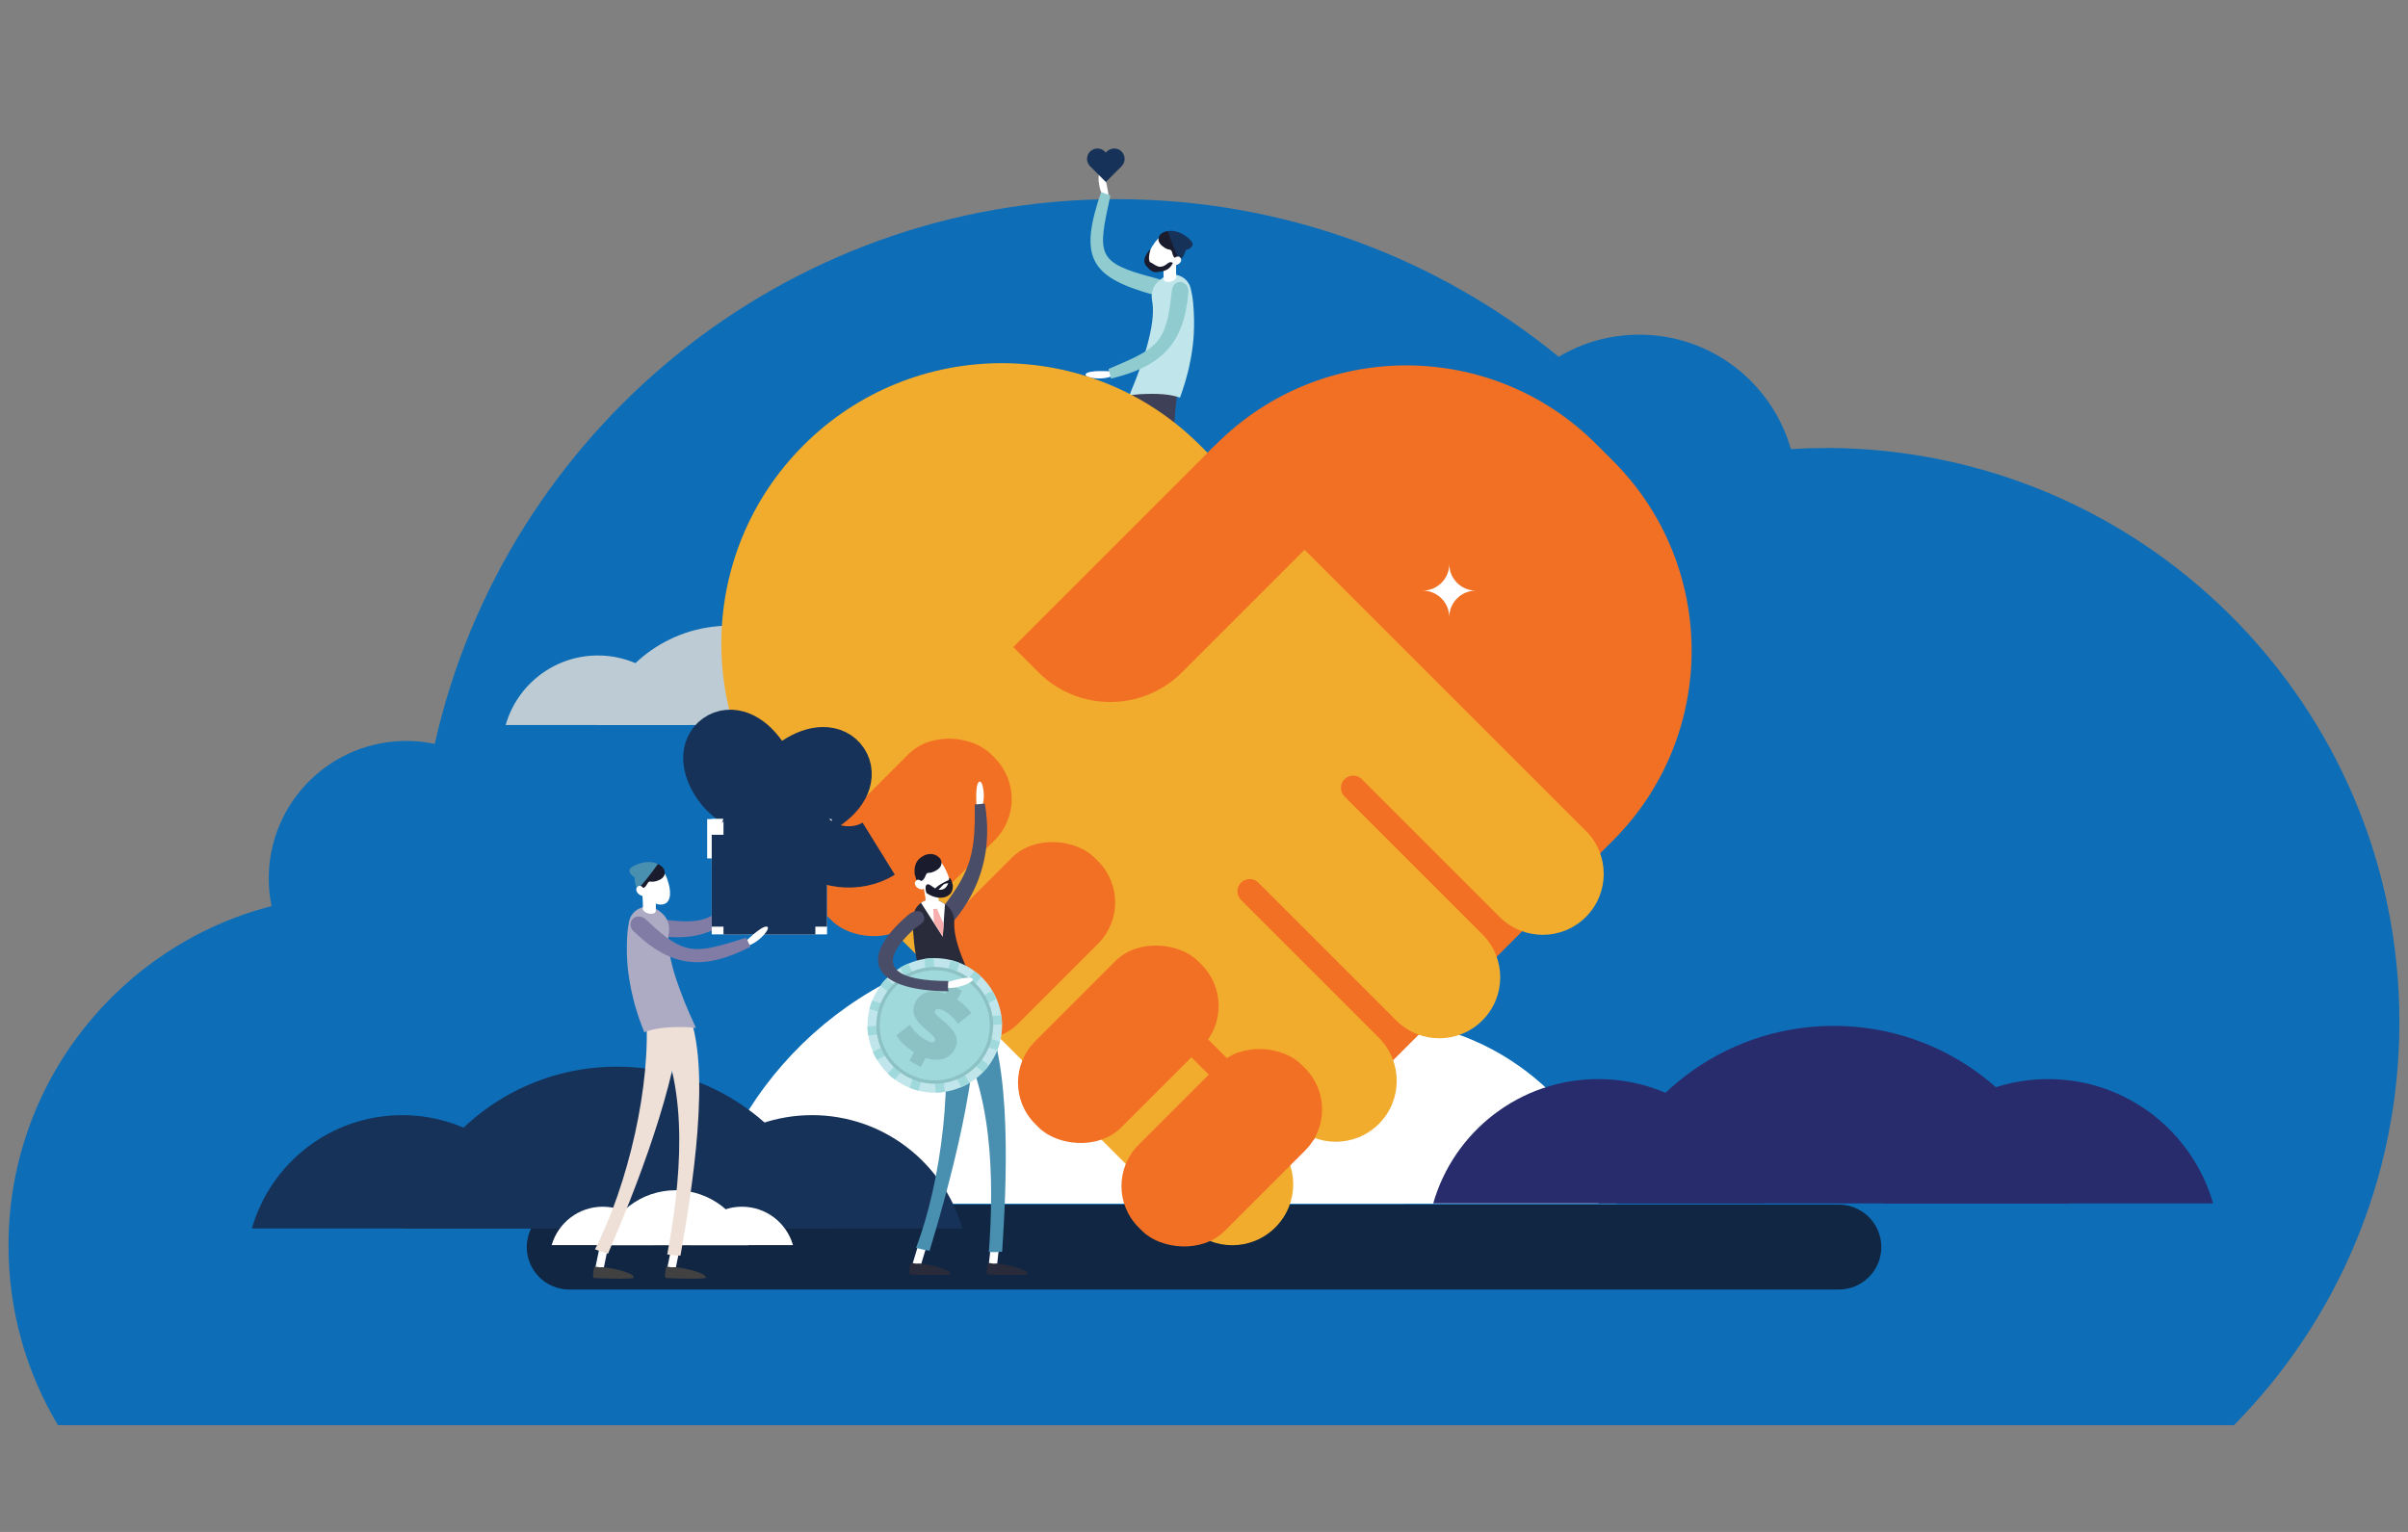<?xml version="1.0" encoding="UTF-8"?>
<svg id="Layer_1" data-name="Layer 1" xmlns="http://www.w3.org/2000/svg" version="1.1" viewBox="0 0 275 175">
  <rect x="0" y="0" width="275" height="175" fill="#808080" stroke="none"/>
  <defs>
    <style>
      .cls-1 {
        fill: #292b3b;
      }

      .cls-1, .cls-2, .cls-3, .cls-4, .cls-5, .cls-6, .cls-7, .cls-8, .cls-9, .cls-10, .cls-11, .cls-12, .cls-13, .cls-14, .cls-15, .cls-16, .cls-17, .cls-18, .cls-19, .cls-20, .cls-21, .cls-22, .cls-23, .cls-24 {
        stroke-width: 0px;
      }

      .cls-25 {
        stroke-width: 10.49px;
      }

      .cls-25, .cls-26 {
        fill: none;
        stroke: #163259;
        stroke-linejoin: round;
      }

      .cls-2 {
        fill: #bdccd4;
      }

      .cls-3 {
        fill: #0d6eb7;
      }

      .cls-4 {
        fill: #c0e6eb;
      }

      .cls-5 {
        fill: #efe0d7;
      }

      .cls-6 {
        fill: #3e4058;
      }

      .cls-7 {
        fill: #a0d9db;
      }

      .cls-8 {
        fill: #8dc2c4;
      }

      .cls-9 {
        fill: #488fb0;
      }

      .cls-10 {
        fill: #adabc3;
      }

      .cls-11 {
        fill: #4a4d67;
      }

      .cls-12 {
        fill: #807ca6;
      }

      .cls-13 {
        fill: #d4d4d4;
      }

      .cls-14 {
        fill: #1a1c2e;
      }

      .cls-15 {
        fill: #f2ac2d;
      }

      .cls-16 {
        fill: #163259;
      }

      .cls-17 {
        fill: #90cccf;
      }

      .cls-18 {
        fill: #414141;
      }

      .cls-19 {
        fill: #f8aead;
      }

      .cls-20 {
        fill: #fff;
      }

      .cls-21 {
        fill: #292c6c;
      }

      .cls-22 {
        fill: #f27024;
      }

      .cls-26 {
        stroke-width: 7px;
      }

      .cls-23 {
        fill: #102643;
      }

      .cls-24 {
        fill: #abdee3;
      }
    </style>
  </defs>
  <path class="cls-3" d="M208.44,51.18c-1.32,0-2.62.04-3.92.12-2.14-7.54-9.08-13.07-17.31-13.07-3.36,0-6.51.92-9.2,2.53-13.76-11.26-31.34-18.01-50.5-18.01-38.04,0-69.86,26.61-77.86,62.23-1.05-.22-2.13-.34-3.24-.34-8.68,0-15.72,7.04-15.72,15.72,0,1.08.11,2.13.32,3.15C13.74,107.95.97,123.63.97,142.29c0,7.5,2.06,14.52,5.65,20.52h248.5c11.69-11.84,18.9-28.11,18.9-46.06,0-36.22-29.36-65.58-65.58-65.58Z"/>
  <g>
    <path class="cls-2" d="M68.28,74.88c-5,0-9.22,3.35-10.53,7.94h21.05c-1.31-4.58-5.53-7.94-10.53-7.94Z"/>
    <path class="cls-13" d="M96.99,74.88c-5,0-9.22,3.35-10.53,7.94h21.05c-1.31-4.58-5.53-7.94-10.53-7.94Z"/>
    <path class="cls-2" d="M83.31,71.48c-7.14,0-13.17,4.79-15.04,11.34h30.07c-1.87-6.54-7.89-11.34-15.04-11.34Z"/>
  </g>
  <g>
    <path class="cls-20" d="M149.87,58.42s0-.06,0-.09c-.04-.25-.28-.42-.53-.38l-3.28.55c-.25.04-.42.28-.38.53.04.25.28.42.53.38l3.28-.55c.22-.04.38-.22.39-.44Z"/>
    <path class="cls-14" d="M149.28,57.82s1.2-.24,1.22.04c.02.29,0,4.41-.19,4.43-.66.06-1.14-3.33-1.06-3.66s-.14-.78.03-.81Z"/>
    <path class="cls-20" d="M126.61,22.36s-.3-2.37-.82-2.68c-.51-.31-.48,1.97.41,3.11l.4-.43Z"/>
    <path class="cls-17" d="M126.82,22.33c-.37-.13-.73-.26-1.07-.39-2.52,7.4-1.37,9.69,5.95,11.73,1.12.31,1.09-.05,1.17-.8.18,0,.18,0,0,0,.08-.76-.06-.87-1.08-1.14-6.64-1.74-6.46-2.61-4.98-9.4Z"/>
    <path class="cls-20" d="M132.87,72.47s.06,0,.09-.01c.25-.06.4-.31.34-.56l-.8-3.23c-.06-.25-.31-.4-.56-.34-.25.06-.4.31-.34.56l.8,3.23c.05.22.25.36.47.35Z"/>
    <path class="cls-6" d="M131.77,70.62c.49-.03.98-.1,1.47-.2-1.79-7.77-3.34-18.23.27-25.72-1.21-.53-2.43-1.05-3.66-1.57-2.6,6.5.45,20.8,1.92,27.48Z"/>
    <path class="cls-6" d="M148.13,59.58c-.13-.54-.27-1.08-.44-1.61-12.39,2.83-14.98-2.07-13.04-14.37-1.35-.24-2.7-.45-4.06-.64.35,14.22,3.21,19.05,17.54,16.63Z"/>
    <path class="cls-14" d="M133.42,71.83s.34,1.18.05,1.22c-.28.04-4.4.34-4.43.15-.11-.65,3.23-1.39,3.57-1.34.33.05.77-.21.81-.03Z"/>
    <path class="cls-4" d="M128.95,45.18c.67-.12,1.52-.19,2.62-.19,1.61,0,2.54.21,3.19.43.19-.53.36-1.05.52-1.56.06-.18.11-.36.16-.54.08-.29.16-.58.23-.86.05-.19.09-.37.13-.55.09-.41.17-.82.24-1.21.03-.19.06-.38.09-.56.07-.46.12-.91.16-1.35.02-.19.03-.38.04-.57.07-1.22.04-2.38-.06-3.51-.06-.66-.16-1.23-.28-1.74-.36-1.51-2.18-2.11-3.37-1.11l-.26.21c-.66.55-.95,1.41-.79,2.25.19.98.15,2.42-.43,4.66-.05.18-.1.37-.15.57-.08.27-.16.56-.25.86-.06.18-.11.36-.18.55-.11.33-.22.68-.35,1.04-.06.18-.13.36-.2.55-.07.19-.14.39-.22.59-.07.18-.14.35-.21.54-.19.48-.39.98-.61,1.51Z"/>
    <path class="cls-20" d="M134.39,29.54c-.83,1.13-2.29,1.46-2.98.95-.69-.51-.35-1.67.48-2.79.83-1.13,1.81-1.29,2.5-.78.69.51.82,1.49,0,2.62Z"/>
    <path class="cls-20" d="M134.37,29.22l-1.47-.08c-.01.2-.08,2.11.02,2.83.06.22.43.31.82.19.35-.1.6-.33.6-.53h0c-.06-.43-.02-1.71.02-2.41Z"/>
    <path class="cls-14" d="M135.08,28.94s.29-.9-.08-1.57c-.37-.68-1.49-1.43-2.47-.61,0,0-.64.65.21,1.35.85.7.99.11,1.15.85.16.74.78.66.8.82l.38-.84Z"/>
    <path class="cls-20" d="M126.81,42.42s-2.38-.17-2.79.27c-.41.44,1.84.86,3.13.21l-.34-.48Z"/>
    <path class="cls-17" d="M126.59,42.15c.11.37.2.74.29,1.1,5.8-1.4,8.34-4,8.84-9.83.09-1.08-.86-1.22-.88-1.22-.69.01-.97.41-1.05,1.28-.59,5.91-1.76,6.35-7.19,8.67Z"/>
    <path class="cls-16" d="M133.35,26.4s.94,2.74,1.4,3.28c0,0,.37-.11.68-1.11,0,0,.72-.16.78-.64s-1.59-1.82-2.86-1.52Z"/>
    <path class="cls-20" d="M134.78,29.99c-.19.26-.7.41-.89.27-.19-.14-.08-.39.11-.65.19-.26.53-.39.72-.25.19.14.25.38.06.64Z"/>
    <path class="cls-14" d="M133.93,30.03s-.23-.22-.59.07-.76.48-1.16.31c-.4-.17-.46-.29-.78-.43-.32-.14-.14-1.09-.07-1.25.17-.41-.11-.13-.27.11-.16.25-.68.95-.13,1.57s.79.74,1.32.66c.54-.08,1.32-.14,1.69-1.04Z"/>
  </g>
  <g>
    <path class="cls-20" d="M156.78,116.49c-13.25,0-24.42,8.88-27.88,21.02h55.77c-3.46-12.14-14.64-21.02-27.88-21.02Z"/>
    <path class="cls-20" d="M120.54,107.48c-18.92,0-34.88,12.69-39.83,30.03h79.66c-4.95-17.33-20.91-30.03-39.83-30.03Z"/>
  </g>
  <g>
    <path class="cls-21" d="M182.52,123.27c-8.95,0-16.5,6-18.84,14.2h37.67c-2.34-8.2-9.89-14.2-18.84-14.2Z"/>
    <path class="cls-21" d="M233.91,123.27c-8.95,0-16.5,6-18.84,14.2h37.67c-2.34-8.2-9.89-14.2-18.84-14.2Z"/>
    <path class="cls-21" d="M209.42,117.19c-12.78,0-23.56,8.57-26.91,20.28h53.81c-3.34-11.71-14.12-20.28-26.91-20.28Z"/>
  </g>
  <path class="cls-23" d="M209.99,147.31H65.01c-2.68,0-4.85-2.17-4.85-4.85s2.17-4.85,4.85-4.85h144.99c2.68,0,4.85,2.17,4.85,4.85s-2.17,4.85-4.85,4.85Z"/>
  <g>
    <path class="cls-16" d="M45.93,127.39c-8.15,0-15.03,5.47-17.16,12.94h34.32c-2.13-7.47-9.01-12.94-17.16-12.94Z"/>
    <path class="cls-16" d="M92.74,127.39c-8.15,0-15.03,5.47-17.16,12.94h34.32c-2.13-7.47-9.01-12.94-17.16-12.94Z"/>
    <path class="cls-16" d="M70.44,121.85c-11.64,0-21.46,7.81-24.51,18.48h49.02c-3.04-10.67-12.86-18.48-24.51-18.48Z"/>
  </g>
  <g>
    <path class="cls-20" d="M68.83,137.85c-2.77,0-5.1,1.86-5.83,4.39h11.66c-.72-2.54-3.06-4.39-5.83-4.39Z"/>
    <path class="cls-20" d="M84.73,137.85c-2.77,0-5.1,1.86-5.83,4.39h11.66c-.72-2.54-3.06-4.39-5.83-4.39Z"/>
    <path class="cls-20" d="M77.15,135.97c-3.96,0-7.29,2.65-8.33,6.28h16.65c-1.03-3.62-4.37-6.28-8.33-6.28Z"/>
  </g>
  <g>
    <path class="cls-22" d="M100.61,89.03l45.29,45.29,38.31-38.31c11.97-11.97,11.97-31.39,0-43.36l-1.93-1.93c-11.97-11.97-31.39-11.97-43.36,0l-38.31,38.31Z"/>
    <path class="cls-15" d="M181.1,94.92l-16.73-16.73h0l-27.32-27.32c-12.51-12.51-32.79-12.51-45.29,0h0c-12.51,12.51-12.51,32.79,0,45.29l13.32,13.32s0,0,0,0l30.73,30.73c2.72,2.72,7.12,2.72,9.84,0h0c2.72-2.72,2.72-7.12,0-9.84l-15.74-15.74c-.55-.55-.55-1.43,0-1.98h0c.55-.55,1.43-.55,1.98,0l15.74,15.74c2.72,2.72,7.12,2.72,9.84,0h0c2.72-2.72,2.72-7.12,0-9.84l-15.74-15.74c-.55-.55-.55-1.43,0-1.98h0c.55-.55,1.43-.55,1.98,0l15.74,15.74c2.72,2.72,7.12,2.72,9.84,0h0c2.72-2.72,2.72-7.12,0-9.84l-15.74-15.74c-.55-.55-.55-1.43,0-1.98h0c.55-.55,1.43-.55,1.98,0l15.74,15.74c2.72,2.72,7.12,2.72,9.84,0h0c2.72-2.72,2.72-7.12,0-9.84Z"/>
    <rect class="cls-22" x="126.39" y="124.16" width="26.3" height="13.91" rx="6.66" ry="6.66" transform="translate(-51.85 137.07) rotate(-45)"/>
    <rect class="cls-22" x="114.57" y="112.34" width="26.3" height="13.91" rx="6.66" ry="6.66" transform="translate(-46.95 125.25) rotate(-45)"/>
    <rect class="cls-22" x="102.75" y="100.52" width="26.3" height="13.91" rx="6.66" ry="6.66" transform="translate(-42.05 113.43) rotate(-45)"/>
    <rect class="cls-22" x="90.93" y="88.71" width="26.3" height="13.91" rx="6.66" ry="6.66" transform="translate(-37.16 101.61) rotate(-45)"/>
    <path class="cls-22" d="M115.71,73.92l2.87,2.87c4.54,4.54,11.89,4.54,16.42,0l14.36-14.36c2.6-2.6,2.6-6.82,0-9.42l-1.66-1.66c-2.6-2.6-6.82-2.6-9.42,0l-22.58,22.58Z"/>
  </g>
  <g>
    <path class="cls-20" d="M104.64,144.94s-.06,0-.09-.02c-.25-.08-.39-.34-.32-.59l.99-3.27c.08-.25.34-.39.59-.32.25.08.39.34.32.59l-.99,3.27c-.07.22-.28.36-.5.34Z"/>
    <path class="cls-1" d="M103.99,144.35s-.29,1.22,0,1.25c.29.03,4.52.15,4.55-.05.08-.67-3.37-1.28-3.71-1.21-.34.07-.8-.17-.84,0Z"/>
    <path class="cls-20" d="M113.44,145s-.06,0-.1,0c-.26-.03-.45-.26-.42-.52l.37-3.39c.03-.26.26-.45.52-.42.26.03.45.26.42.52l-.37,3.39c-.03.23-.21.4-.43.42Z"/>
    <path class="cls-1" d="M112.82,144.35s-.29,1.22,0,1.25c.29.03,4.52.15,4.55-.05.08-.67-3.37-1.28-3.71-1.21-.34.07-.8-.17-.84,0Z"/>
    <path class="cls-20" d="M111.53,92.19s-.2-2.44.25-2.86c.45-.42.9,1.88.24,3.2l-.5-.34Z"/>
    <path class="cls-11" d="M111.31,91.9c.39-.03.77-.07,1.16-.1.85,4.92-.29,9.51-3.49,13.34-.49.59-.92.62-1.44.05-.12.05-.12.06,0,0-.52-.57-.43-.83.08-1.49,3.35-4.3,3.77-6.37,3.7-11.8Z"/>
    <path class="cls-9" d="M114.45,143c-.5.04-1.01.05-1.52.03.6-8.15.53-19-4.3-26.01,1.15-.73,2.3-1.45,3.46-2.16,3.65,6.18,2.81,21.14,2.36,28.14Z"/>
    <path class="cls-9" d="M106.16,142.89c-.52-.09-1.03-.19-1.54-.34,2.92-7.72,4.36-19.53,2.78-27.77,1.35-.22,2.71-.42,4.06-.61.42,8.38-2.91,20.85-5.3,28.72Z"/>
    <g>
      <path class="cls-1" d="M113.32,115.97c-.69-.01-1.57.04-2.68.22-1.63.25-2.54.61-3.16.94-2.18-4.02-2.99-7.43-3.19-10.63-.04-.67-.03-1.27.01-1.8.05-.67.4-1.22.89-1.57.66-.47,1.57-.56,2.35-.09l.29.18s.06.04.08.05c.7.46,1.1,1.26,1.07,2.1-.07,1.76.78,4.77,4.33,10.6Z"/>
      <path class="cls-20" d="M107.92,103.27l-.16,2.31-.1,1.42-1.02-1.59-1.46-2.28c.66-.47,1.57-.56,2.35-.09l.29.18s.06.04.08.05Z"/>
    </g>
    <g>
      <path class="cls-4" d="M113.59,113.64c.08.15.15.31.22.47.26.61.44,1.24.54,1.87.05.34.08.68.09,1.02.01.68-.07,1.35-.23,2.01-.08.33-.19.66-.32.98-.24.6-.56,1.18-.95,1.7-.2.27-.42.54-.66.78-.46.48-.99.9-1.58,1.25-.14.09-.29.17-.45.25-.15.08-.31.15-.47.22-.61.26-1.24.44-1.87.54-.34.05-.68.08-1.02.09-.68.01-1.35-.07-2.01-.23-.33-.08-.66-.19-.98-.32-.6-.24-1.18-.56-1.7-.95-.27-.2-.54-.42-.78-.66-.48-.46-.9-.99-1.25-1.58-.09-.14-.17-.29-.25-.45-.08-.15-.15-.31-.22-.47-.26-.61-.44-1.24-.54-1.87-.05-.34-.08-.68-.09-1.02-.01-.68.07-1.35.23-2.01.08-.33.19-.66.32-.98.24-.6.56-1.18.95-1.7.2-.27.42-.54.66-.78.46-.48.99-.9,1.58-1.25.14-.09.29-.17.45-.25.15-.08.31-.15.47-.22.61-.26,1.24-.44,1.87-.54.34-.05.68-.08,1.02-.09.68-.01,1.35.07,2.01.23.33.08.66.19.98.32.6.24,1.18.56,1.7.95.27.2.54.42.78.66.48.46.9.99,1.25,1.58.09.14.17.29.25.45Z"/>
      <path class="cls-7" d="M109.31,116.4l4.02-.34,1.01-.08c.05.34.08.68.09,1.02l-1.01.08-4.09.34,4.87,1.58c-.08.33-.19.66-.32.98l-.97-.31-3.84-1.24,3.08,2.61.78.66c-.2.27-.42.54-.66.78l-.77-.65-3.13-2.65,2.32,4.55c-.14.09-.29.17-.45.25-.15.08-.31.15-.47.22l-2.3-4.5.34,4.02.08,1.01c-.34.05-.68.08-1.02.09l-.09-1.01-.34-4.09-1.26,3.9-.31.97c-.33-.08-.66-.19-.98-.32l.31-.97,1.25-3.84-2.61,3.08-.66.78c-.27-.2-.54-.42-.78-.66l.65-.77,2.65-3.13-4.55,2.32c-.09-.14-.17-.29-.25-.45-.08-.15-.15-.31-.22-.47l4.5-2.3-4.02.34-1.01.08c-.05-.34-.08-.68-.09-1.02l1.01-.09,4.08-.34-3.9-1.26-.96-.31c.08-.33.19-.66.32-.98l4.8,1.56-3.08-2.61-.78-.66c.2-.27.42-.54.66-.78l.77.65,3.13,2.65-2.32-4.55c.14-.09.29-.17.45-.25.15-.08.31-.15.47-.22l2.3,4.5-.34-4.02-.08-1.01c.34-.05.68-.08,1.02-.09l.08,1.01.34,4.09,1.26-3.9.31-.97c.33.08.66.19.98.32l-.31.97-1.25,3.84,2.61-3.08.66-.78c.27.2.54.42.78.66l-.66.78-2.65,3.13,4.55-2.32c.09.14.17.29.25.45.08.15.15.31.22.47l-4.5,2.3Z"/>
      <circle class="cls-8" cx="106.75" cy="117.13" r="6.67"/>
      <circle class="cls-7" cx="106.75" cy="117.13" r="6.29"/>
      <path class="cls-8" d="M105.71,120.86l-.56,1.03-1.3-.71.53-.98c-.89-.56-1.66-1.29-2.02-1.93l1.56-1.21c.41.69,1.1,1.36,1.81,1.75.62.34.91.33,1.03.1.44-.81-3.49-2.09-2.18-4.51.57-1.04,1.8-1.51,3.43-.9l.55-1.01,1.3.71-.54.99c.65.44,1.22.97,1.59,1.55l-1.51,1.22c-.46-.67-.98-1.15-1.54-1.46-.64-.35-.94-.27-1.06-.05-.42.78,3.51,2.07,2.21,4.45-.54,1-1.73,1.48-3.3.95Z"/>
    </g>
    <path class="cls-20" d="M105.09,100.63c.69,1.26,2.12,1.8,2.89,1.39.77-.42.59-1.64-.1-2.9-.69-1.26-1.66-1.56-2.43-1.14-.77.42-1.05,1.4-.36,2.66Z"/>
    <path class="cls-14" d="M104.47,99.93s-.17-.95.3-1.59,1.72-1.25,2.59-.27c0,0,.56.75-.4,1.34s-1.02-.03-1.29.7-.89.56-.93.72l-.26-.9Z"/>
    <path class="cls-20" d="M105.33,100.65l1.47-.31c.04.2.42,2.13.42,2.87-.03.23-.39.38-.8.32-.37-.05-.66-.24-.69-.45h0c0-.44-.25-1.73-.4-2.44Z"/>
    <path class="cls-14" d="M105.79,101.1c.24-.22.43.01.94.35.51.34,1.46.34,1.63-.9.1-.79.45.54.45.54.04.66-.17,1.03-.62,1.28-.63.34-1.58.21-2.39-.36-.11-.33-.16-.76,0-.91Z"/>
    <path class="cls-14" d="M108.4,100.51s-.02,0-.05.02c-.27.12-1.51.69-1.67,1.17-.18.54.65-.16.92-.5.26-.33.54-.27.8-.32.26-.05.4-.36,0-.38Z"/>
    <path class="cls-20" d="M108.05,112.25s2.42-.81,2.97-.49c.55.31-1.65,1.33-3.18,1.05l.21-.55Z"/>
    <polygon class="cls-19" points="107.77 105.58 107.67 107 106.66 105.41 106.58 103.85 107 103.8 107.77 105.58"/>
    <path class="cls-11" d="M105.38,104.38c.57.99-.38,1.18-1.09,1.84-4.73,4.41-1.63,5.83,4.01,5.85-.04.4-.06.79.02,1.17-7.87-.04-11.03-3.2-4.62-8.71.62-.53,1.41-.61,1.68-.16Z"/>
    <path class="cls-20" d="M104.55,101.18c.16.29.66.51.87.39s.14-.38-.02-.68c-.16-.29-.48-.47-.69-.36s-.31.35-.15.64Z"/>
  </g>
  <g>
    <path class="cls-20" d="M68.45,145.38s-.06,0-.09,0c-.26-.05-.42-.3-.37-.56l.68-3.32c.05-.26.3-.42.56-.37.26.05.42.3.37.56l-.68,3.32c-.05.22-.24.38-.46.38Z"/>
    <path class="cls-18" d="M67.86,144.75s-.29,1.21,0,1.25c.29.03,4.5.16,4.52-.03.08-.67-3.35-1.28-3.69-1.21-.34.07-.79-.18-.83,0Z"/>
    <path class="cls-20" d="M85.78,100.32s.43-2.39.97-2.68c.54-.29.38,2.03-.58,3.14l-.39-.46Z"/>
    <path class="cls-12" d="M85.57,100.03c.34.2.68.38,1.01.57-2.85,5.38-6.05,7.15-11.95,6.24-.9-.14-.36-2.04.56-1.89,5.99.92,6.71-.13,10.38-4.91Z"/>
    <g>
      <path class="cls-26" d="M93.84,91.51c-2.1,1.4-6.19,1.28-6.19,1.28,0,0,1.46-3.83,3.56-5.22,2.1-1.4,3.81-1.26,4.54-.17.73,1.09.19,2.72-1.91,4.12Z"/>
      <path class="cls-26" d="M86.49,86.7c1.46,2.06,1.45,6.15,1.45,6.15,0,0-3.87-1.35-5.32-3.41-1.46-2.06-1.37-3.77-.3-4.53,1.07-.76,2.72-.27,4.17,1.79Z"/>
      <g>
        <circle class="cls-16" cx="87.87" cy="93.32" r=".91"/>
        <rect class="cls-20" x="81.28" y="93.57" width="13.17" height="13.17"/>
        <rect class="cls-24" x="81.28" y="93.57" width="13.17" height="5.18"/>
        <rect class="cls-20" x="80.76" y="93.57" width="14.22" height="4.49"/>
        <path class="cls-26" d="M88.06,93.14c1.03.18,2.01.66,2.77,1.38.49.46.89,1,1.36,1.48,2.09,2.09,5.64,2.51,8.16.95"/>
        <line class="cls-25" x1="87.87" y1="93.14" x2="87.87" y2="106.75"/>
        <line class="cls-25" x1="81.28" y1="100.61" x2="94.45" y2="100.61"/>
        <path class="cls-26" d="M87.79,93.06c-.6-.17-1.22.28-1.53.82s-.42,1.17-.69,1.74-.76,1.1-1.38,1.1"/>
      </g>
    </g>
    <path class="cls-20" d="M76.67,145.38s-.06,0-.09,0c-.26-.05-.42-.3-.37-.56l.68-3.32c.05-.26.3-.42.56-.37.26.05.42.3.37.56l-.68,3.32c-.05.22-.24.38-.46.38Z"/>
    <path class="cls-5" d="M77.7,143.44c-.5-.01-1-.06-1.5-.14,1.49-7.99,2.63-18.72-1.37-26.18,1.21-.6,2.43-1.18,3.66-1.75,2.92,6.51.43,21.2-.78,28.08Z"/>
    <path class="cls-5" d="M69.43,143.22c-.5-.15-1-.31-1.48-.5,3.74-7.31,6.48-18.81,5.82-27.13,1.36-.07,2.72-.12,4.08-.15-.51,8.33-5.19,20.29-8.42,27.79Z"/>
    <path class="cls-18" d="M76.08,144.75s-.29,1.21,0,1.25c.29.03,4.5.16,4.52-.03.08-.67-3.35-1.28-3.69-1.21-.34.07-.79-.18-.83,0Z"/>
    <path class="cls-10" d="M71.7,110.63c.02.19.04.38.07.57.06.45.13.9.22,1.37.04.19.07.38.11.57.09.4.18.81.29,1.23.05.18.1.37.15.56.08.28.17.57.27.87.06.18.12.36.18.55.18.51.37,1.03.59,1.57.28-.11.6-.22,1.01-.31.56-.13,1.27-.23,2.22-.27.04,0,.09,0,.13,0,1.05-.04,1.89,0,2.54.09-.24-.53-.47-1.03-.68-1.51-.08-.18-.16-.36-.23-.54-.09-.2-.17-.4-.25-.59-.03-.08-.07-.16-.1-.24-.04-.1-.08-.2-.12-.31-.15-.36-.28-.71-.4-1.04-.07-.19-.14-.37-.2-.55-.11-.3-.2-.59-.3-.86-.06-.2-.12-.39-.18-.57-.04-.13-.08-.26-.11-.38-.58-2.04-.67-3.4-.52-4.35.13-.86-.21-1.73-.9-2.26l-.27-.21c-1.25-.96-3.09-.27-3.39,1.28-.1.52-.18,1.11-.21,1.78-.06,1.15-.04,2.33.08,3.57Z"/>
    <path class="cls-20" d="M73.22,101.48c.49,1.34,1.82,2.09,2.64,1.79.82-.3.82-1.53.33-2.87s-1.4-1.78-2.22-1.48c-.82.3-1.23,1.22-.74,2.56Z"/>
    <path class="cls-20" d="M73.29,101.39l1.49-.15c.02.2.18,2.15.1,2.88-.05.23-.43.33-.83.23-.36-.09-.63-.31-.64-.52h0c.05-.44-.05-1.74-.12-2.45Z"/>
    <path class="cls-14" d="M72.71,100.7s-.03-.96.53-1.52c.56-.56,1.87-.97,2.59.11,0,0,.44.82-.59,1.26s-1-.18-1.37.5c-.37.68-.95.42-1.02.57l-.13-.92Z"/>
    <path class="cls-20" d="M85.22,107.48s1.73-1.71,2.34-1.63c.61.07-.86,1.88-2.29,2.23l-.05-.6Z"/>
    <path class="cls-12" d="M85.21,107.12c.16.36.34.7.5,1.04-5.43,2.75-9.07,2.36-13.36-1.78-.97-.94.27-2.46,1.55-1.23,4.36,4.21,5.57,3.76,11.32,1.97Z"/>
    <path class="cls-9" d="M75.13,98.71s-1.71,2.41-2.31,2.8c0,0-.33-.21-.35-1.28,0,0-.66-.37-.58-.85.08-.48,2.08-1.32,3.24-.67Z"/>
    <path class="cls-20" d="M72.7,101.81c.11.31.57.6.8.52.23-.08.19-.36.08-.67-.11-.31-.4-.54-.63-.45-.23.08-.36.3-.24.61Z"/>
  </g>
  <path class="cls-16" d="M128.09,17.31c-.46-.46-1.22-.46-1.68,0l-.12.12-.12-.12c-.46-.46-1.22-.46-1.68,0s-.46,1.22,0,1.68l1.8,1.8,1.8-1.8c.46-.46.46-1.22,0-1.68Z"/>
  <path class="cls-20" d="M162.47,67.47c1.68,0,3.04-1.36,3.04-3.04,0,1.68,1.36,3.04,3.04,3.04-1.68,0-3.04,1.36-3.04,3.04,0-1.68-1.36-3.04-3.04-3.04Z"/>
</svg>